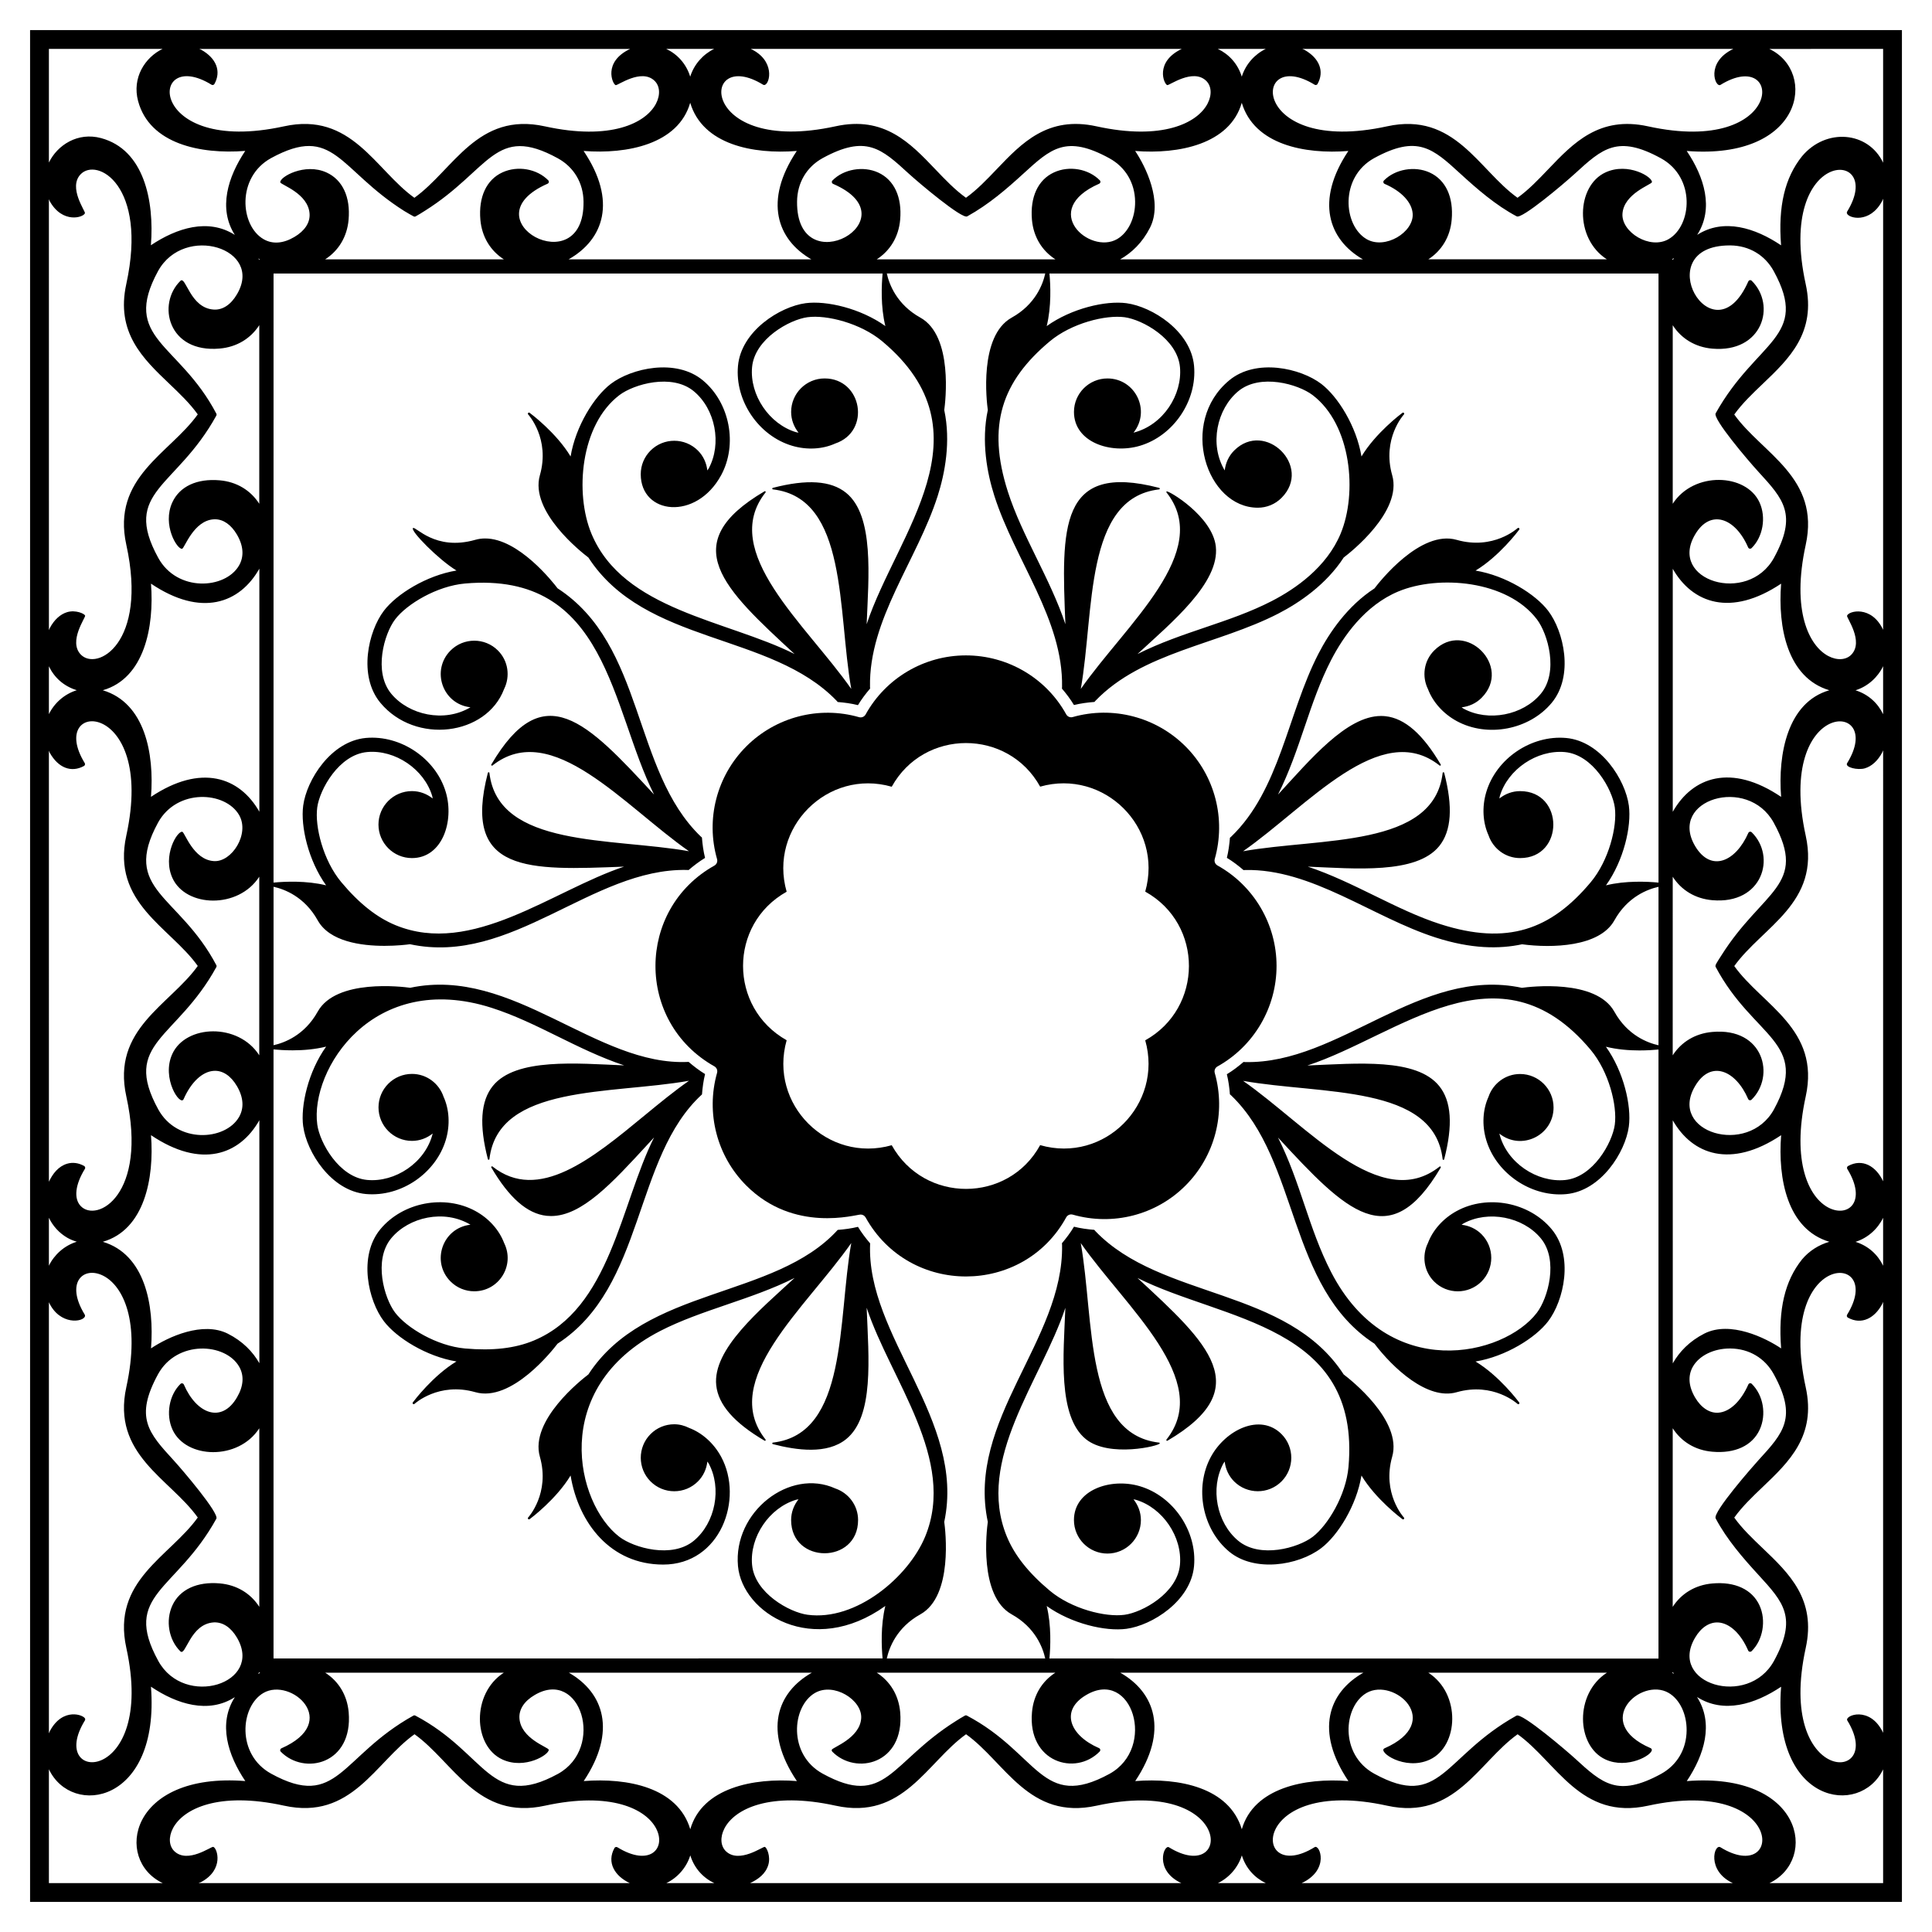 <?xml version="1.0" encoding="UTF-8"?>
<!-- Uploaded to: SVG Repo, www.svgrepo.com, Generator: SVG Repo Mixer Tools -->
<svg fill="#000000" width="800px" height="800px" version="1.1" viewBox="144 144 512 512" xmlns="http://www.w3.org/2000/svg">
 <g>
  <path d="m151.97 648.03h496.06v-496.06h-496.06zm155.64-14.484c-0.273-0.172-0.629-0.066-0.773 0.203-2.121 3.832 0.078 7.422 4.059 9.293l-114.3 0.004c0.223-0.105 0.461-0.152 0.68-0.27 6.199-3.309 4.309-9.047 3.231-9.34-0.551-0.137-6.734 4.477-10.254 1.199-1.484-1.383-1.645-3.785-0.418-6.125 2.703-5.152 12.031-9.82 29.438-5.992 17.902 3.938 24.184-11.496 34.578-18.93 10.355 7.406 16.672 22.871 34.578 18.934 17.406-3.801 26.734 0.867 29.438 6.016 2.75 5.234-1.586 10.332-10.25 5.008zm-115.83-51.941c1.457 1.469 2.566-7.285 8.895-7.656 2.34-0.102 4.512 1.301 6.129 4.051 7.121 12.16-13.918 18.785-20.855 6.164-9.715-17.719 4.731-18.379 15.387-37.691 0.793-1.438-8.953-12.898-11.309-15.465-6.707-7.324-10.402-11.355-4.129-22.855 5.008-9.07 17.82-8.312 21.477-1.988 1.371 2.375 1.176 5.191-0.57 8.148-4.062 6.984-10.715 4.406-14.078-3.383-0.16-0.359-0.617-0.449-0.895-0.18-3.027 2.949-3.934 8.164-2.109 12.133 3.566 7.758 17.441 8.23 22.992-0.375v47.316c-2.266-3.531-5.949-5.816-10.48-6.207-6.004-0.527-10.609 1.609-12.555 5.844-1.852 4.019-0.965 9.129 2.102 12.145zm-5.887-219.62c5.019-9.094 17.824-8.309 21.477-1.988 2.879 4.984-1.965 12.562-6.707 12.199-5.418-0.324-7.699-7.629-8.344-7.762-1.32-0.305-5.348 6.316-2.606 12.281 3.57 7.766 17.453 8.227 22.996-0.379v47.328c-5.551-8.668-19.465-8.145-23.039-0.367-2.988 6.484 2.133 14 2.996 11.973 1.984-4.508 4.977-7.305 8-7.484 2.344-0.148 4.512 1.301 6.129 4.047 1.746 2.981 1.93 5.82 0.543 8.207-3.641 6.258-16.371 7.102-21.398-2.043-9.73-17.742 4.824-18.457 15.387-37.695 0.09-0.164 0.094-0.359 0.008-0.523-9.906-18.781-25.273-19.762-15.441-37.793zm0-146.16c6.938-12.566 28.082-5.988 20.906 6.16-1.605 2.754-3.793 4.199-6.137 4.055-6.309-0.379-7.402-9.008-8.84-7.617-6.305 6.144-3.301 19.176 10.402 17.945 4.535-0.391 8.219-2.672 10.488-6.199v47.34c-2.266-3.539-5.949-5.828-10.488-6.219-6.043-0.527-10.609 1.613-12.555 5.844-2.746 5.973 1.316 12.566 2.598 12.293 0.637-0.121 3.019-7.488 8.398-7.805 0.102-0.004 0.203-0.008 0.309-0.008 2.219 0 4.273 1.434 5.82 4.059 1.746 2.981 1.93 5.82 0.543 8.207-3.648 6.273-16.383 7.086-21.398-2.043-9.723-17.727 4.785-18.422 15.387-37.691 0.09-0.164 0.094-0.359 0.008-0.527-9.91-18.871-25.281-19.758-15.441-37.793zm112.77-31.82c11.5 0.895 25.082-1.758 28.25-12.773 3.312 11.109 16.652 13.695 28.246 12.773-8.836 13.219-5.234 23.488 3.852 28.719h-64.316c9.285-5.242 12.887-15.477 3.969-28.719zm146.17 0.004c11.461 0.902 25.078-1.746 28.25-12.773 3.312 11.113 16.676 13.691 28.246 12.773-8.82 13.203-5.258 23.465 3.848 28.715h-64.316c3.074-1.734 5.898-4.43 7.91-8.398 3.457-6.867-1.168-16.199-3.938-20.316zm163.39 34.391c-0.133-0.125-0.32-0.188-0.496-0.148-0.18 0.035-0.328 0.156-0.402 0.32-9.434 21.406-26.875-9.535-4.906-9.535h0.176c4.938 0.059 9.117 2.539 11.461 6.805 9.656 17.609-4.535 18.262-15.387 37.691-0.797 1.445 8.414 12.309 11.309 15.469 6.711 7.32 10.402 11.355 4.133 22.852-6.938 12.555-28.086 5.988-20.91-6.16 4.008-6.883 10.66-4.539 14.082 3.387 0.074 0.168 0.227 0.289 0.402 0.324 0.172 0.031 0.359-0.016 0.496-0.145 3.027-2.949 3.93-8.164 2.106-12.133-3.547-7.723-17.426-8.258-22.992 0.375v-47.316c2.266 3.531 5.945 5.812 10.48 6.207 13.32 1.156 17.023-11.527 10.449-17.992zm-9.559 181.83c10.047 18.973 25.262 19.797 15.445 37.789-6.93 12.539-28.09 6.012-20.906-6.16 4.09-7.039 10.75-4.324 14.078 3.387 0.074 0.168 0.227 0.289 0.402 0.324 0.18 0.035 0.359-0.02 0.496-0.145 6.328-6.168 3.32-19.191-10.41-17.949-4.531 0.395-8.215 2.672-10.484 6.195l0.004-47.328c2.266 3.535 5.949 5.82 10.484 6.215 13.344 1.168 17.012-11.547 10.453-17.992-0.133-0.125-0.324-0.188-0.496-0.148-0.18 0.035-0.328 0.152-0.402 0.32-3.387 7.688-9.957 10.52-14.129 3.438-7.137-12.215 13.93-18.758 20.855-6.164 9.18 16.738-2.941 17.809-13.898 35.227-1.246 1.941-1.703 2.59-1.492 2.992zm0.004 146.16c2.981 5.629 7.297 10.555 11.316 14.941 6.707 7.32 10.402 11.355 4.129 22.852-6.934 12.547-28.09 6.004-20.906-6.16 1.605-2.754 3.82-4.172 6.137-4.055 3.039 0.184 6.008 2.961 7.941 7.438 0.074 0.168 0.227 0.289 0.402 0.324 0.176 0.031 0.359-0.02 0.496-0.145 3.027-2.953 3.93-8.168 2.106-12.137-1.945-4.234-6.516-6.363-12.512-5.812-4.535 0.395-8.219 2.672-10.492 6.199l0.004-47.336c2.266 3.539 5.949 5.828 10.488 6.219 6.035 0.531 10.613-1.613 12.559-5.848 1.852-4.023 0.965-9.129-2.106-12.145-0.133-0.125-0.324-0.188-0.496-0.148-0.18 0.031-0.328 0.152-0.402 0.32-1.984 4.508-4.977 7.305-8 7.484-2.254 0.141-4.512-1.297-6.129-4.051-1.742-2.981-1.93-5.82-0.539-8.207 1.691-2.902 5.508-4.762 9.762-4.762h0.176c4.938 0.059 9.117 2.539 11.461 6.805 6.301 11.492 2.617 15.516-4.07 22.82-1.238 1.359-12.176 13.773-11.324 15.402zm-97.324 69.613c-11.469-0.906-25.074 1.746-28.25 12.77-3.344-11.117-16.66-13.676-28.246-12.77 8.895-13.312 5.219-23.504-3.957-28.719h64.418c-9.301 5.254-12.863 15.496-3.965 28.719zm-146.16-0.004c-11.48-0.902-25.094 1.773-28.25 12.773-3.32-11.121-16.672-13.672-28.242-12.773 8.836-13.23 5.285-23.457-3.934-28.715h64.387c-9.301 5.262-12.863 15.492-3.961 28.715zm-130.82-173.49c0.91 6.785 7.352 17.074 16.613 17.918 9.496 0.836 18.602-5.668 21.176-14.355 1.176-3.961 0.91-8.09-0.605-11.434-1.188-3.5-4.469-6.043-8.367-6.043-4.894 0-8.871 3.981-8.871 8.875s3.981 8.875 8.871 8.875c2.082 0 3.977-0.75 5.492-1.957-1.945 7.824-10.043 12.992-17.352 12.309-7.488-0.684-12.602-9.922-13.238-14.684-1.957-14.484 14.699-41.023 46.234-30.922 12.047 3.859 22.562 11.074 35.098 15.246-12.371-0.508-28.734-2.066-34.797 5.441-3.242 4.012-3.672 10.363-1.316 19.426 0.023 0.09 0.105 0.152 0.199 0.152h0.016c0.098-0.008 0.18-0.082 0.191-0.184 2.281-19.887 32.223-17.086 52.883-20.758-3.805 2.656-7.731 5.863-11.766 9.188-13.836 11.398-28.125 23.191-40.309 13.527-0.078-0.062-0.191-0.059-0.262 0.004-0.074 0.062-0.094 0.176-0.043 0.262 4.738 8.07 9.535 12.262 14.66 12.805 0.395 0.039 0.785 0.059 1.18 0.059 8.137 0 16.215-8.789 25.5-18.891 0.586-0.641 1.191-1.293 1.789-1.941-8.938 17.832-11.555 45.375-31.91 53.844-4.941 2.051-10.879 2.738-18.18 2.09-7.473-0.664-15.438-5.445-18.527-9.492-2.91-3.82-5.828-13.969-1.02-19.742 4.66-5.594 14.008-7.742 20.977-3.566-7.43 0.84-10.496 9.82-5.269 15.047 1.73 1.73 4.004 2.594 6.277 2.594 6.555 0 10.852-6.848 7.914-12.793-1.293-3.434-4.023-6.535-7.652-8.5-8.152-4.422-19.191-2.309-25.129 4.824-5.945 7.144-3.231 18.969 0.922 24.414 3.379 4.422 11.258 9.328 19.227 10.652-6.231 3.762-11.246 10.43-11.562 10.855-0.09 0.121-0.07 0.293 0.043 0.395 0.055 0.051 0.125 0.074 0.195 0.074 0.07 0 0.141-0.027 0.199-0.078 0.062-0.059 6.41-5.875 16.121-3.106 9.602 2.762 20.512-11.156 21.797-12.852 23.258-15.098 20.004-49.324 38.277-66.059 0.141-1.805 0.375-3.606 0.816-5.394-1.562-0.949-2.992-2.051-4.356-3.223-24.512 1.273-46.559-25.422-73.789-19.641-2.059-0.285-19.637-2.449-24.512 6.324-3.504 6.301-8.879 8.27-11.699 8.895v-41.988c2.82 0.621 8.191 2.59 11.699 8.895 3.137 5.652 11.559 6.762 17.711 6.762 3.266 0 5.883-0.312 6.738-0.43 26.977 5.781 48.223-20.195 73.418-19.684 0.141 0.004 0.277 0.027 0.418 0.031 1.367-1.168 2.801-2.269 4.367-3.219-0.445-1.793-0.684-3.602-0.828-5.41-0.094-0.086-0.195-0.16-0.289-0.246-18.25-17.555-14.758-50.719-37.965-65.789-1.18-1.559-10.301-13.215-19.199-13.215-0.875 0-1.746 0.113-2.606 0.359-10.688 3.051-15.828-3.711-16.516-3.109-0.766 0.684 6.789 8.383 11.531 11.246-7.977 1.324-15.859 6.231-19.234 10.656-4.152 5.445-6.867 17.27-0.922 24.414 9.262 11.117 28.109 8.707 32.777-3.676 1.641-3.316 1.121-7.441-1.637-10.199-3.465-3.469-9.098-3.461-12.555 0-5.203 5.203-2.188 14.199 5.273 15.047-6.984 4.172-16.32 2.023-20.973-3.566-4.812-5.777-1.895-15.926 1.02-19.742 3.086-4.051 11.051-8.832 18.523-9.492 37.723-3.328 38.637 33.094 50.086 55.926-17.766-19.25-29.344-31.426-43.125-7.965-0.051 0.086-0.035 0.195 0.043 0.262 0.07 0.066 0.184 0.07 0.262 0.004 15.688-12.445 34.879 10.711 52.07 22.719-20.465-3.637-50.598-0.859-52.883-20.758-0.023-0.219-0.34-0.25-0.406-0.027-6.945 26.703 10.785 25.859 36.09 24.867-18.98 6.324-40.277 23.898-60.598 15.504-4.945-2.039-9.633-5.762-14.328-11.375-4.82-5.754-7.07-14.766-6.387-19.812 0.637-4.762 5.746-14 13.238-14.684 7.418-0.68 15.129 4.57 17.238 11.688 0.062 0.207 0.062 0.414 0.113 0.621-1.516-1.207-3.406-1.957-5.492-1.957-4.894 0-8.871 3.981-8.871 8.875s3.981 8.875 8.871 8.875c8.043 0 11.258-9.773 8.973-17.477-2.633-8.895-11.941-15.191-21.176-14.359-9.262 0.848-15.703 11.133-16.613 17.918-0.742 5.519 1.363 14.566 6.066 21.141-5.184-1.285-10.98-1.012-13.93-0.73l0.004-161.41h161.41c-0.281 2.945-0.559 8.746 0.727 13.926-6.578-4.703-15.637-6.797-21.137-6.062-6.785 0.914-17.07 7.356-17.918 16.613-0.844 9.238 5.461 18.539 14.355 21.176 3.945 1.168 8.07 0.914 11.41-0.598 9.551-3.219 7.148-17.25-2.809-17.25-4.894 0-8.871 3.981-8.871 8.875 0 2.086 0.754 3.981 1.961 5.496-0.211-0.051-0.418-0.055-0.625-0.117-7.117-2.113-12.363-9.848-11.688-17.242 0.688-7.488 9.926-12.598 14.688-13.238 5.047-0.684 14.051 1.57 19.812 6.387 29.027 24.312 3.894 50.789-4.137 74.977 0.504-12.426 2.066-28.758-5.445-34.824-4-3.238-10.348-3.672-19.422-1.312-0.094 0.023-0.16 0.113-0.152 0.215 0.008 0.098 0.082 0.18 0.184 0.188 19.891 2.285 17.094 32.262 20.758 52.879-11.898-17.035-35.168-36.379-22.715-52.07 0.059-0.074 0.059-0.188-0.008-0.262-0.062-0.078-0.18-0.09-0.258-0.043-23.699 13.926-10.801 25.816 7.965 43.129-18.012-9.027-45.387-11.57-53.844-31.906-4.426-10.641-2.977-28.789 7.402-36.703 3.824-2.914 13.965-5.836 19.746-1.023 5.707 4.75 7.469 13.926 3.926 20.457-0.102 0.188-0.246 0.336-0.355 0.52-0.219-1.926-1.023-3.793-2.496-5.269-3.461-3.461-9.09-3.457-12.551 0-1.676 1.676-2.602 3.906-2.602 6.273 0 10.723 14.695 12.418 21.305 0.262 4.422-8.156 2.301-19.191-4.824-25.125-7.141-5.949-18.965-3.231-24.414 0.918-4.426 3.371-9.332 11.254-10.656 19.234-3.758-6.238-10.43-11.254-10.855-11.566-0.27-0.219-0.637 0.176-0.387 0.434 0.059 0.062 5.871 6.434 3.102 16.117-2.746 9.621 11.109 20.48 12.848 21.793 15.039 23.184 48.273 19.762 65.797 37.973 0.102 0.105 0.184 0.219 0.277 0.324 1.797 0.145 3.594 0.383 5.375 0.828 0.945-1.578 2.051-3.023 3.223-4.398-0.008-0.141-0.027-0.277-0.031-0.418-0.344-17.918 12.449-33.504 17.93-50.613 1.93-6.023 3.519-14.418 1.746-22.762 0.293-2.121 2.426-19.633-6.328-24.5-6.301-3.504-8.27-8.875-8.895-11.699h41.988c-0.621 2.82-2.586 8.191-8.895 11.699-8.746 4.859-6.625 22.332-6.328 24.492-1.777 8.344-0.184 16.746 1.746 22.77 5.465 17.051 18.273 32.789 17.93 50.613-0.004 0.145-0.027 0.285-0.031 0.43 1.16 1.363 2.25 2.797 3.188 4.356 1.797-0.441 3.613-0.676 5.43-0.816 0.09-0.102 0.168-0.207 0.262-0.305 12.406-12.902 32.449-14.867 48.461-23.109 5.625-2.894 12.691-7.707 17.336-14.863 1.738-1.316 15.594-12.176 12.848-21.793-2.766-9.672 3.043-16.055 3.102-16.117 0.105-0.109 0.105-0.281 0.004-0.395-0.098-0.113-0.27-0.129-0.395-0.039-0.426 0.312-7.094 5.332-10.855 11.57-1.32-7.977-6.231-15.863-10.656-19.238-5.445-4.152-17.273-6.871-24.414-0.918-13.414 11.164-6.023 33.734 7.602 33.734 2.371 0 4.598-0.922 6.277-2.602 8.309-8.316-4.348-20.742-12.551-12.547-1.473 1.473-2.277 3.344-2.496 5.269-4.156-6.938-2.051-16.297 3.57-20.977 5.781-4.816 15.922-1.891 19.742 1.023 10.309 7.859 11.863 25.984 7.406 36.703-3.707 8.914-11.965 14.629-18.234 17.859-11.289 5.812-23.621 8.047-35.609 14.051 9.164-8.453 21.793-18.867 20.77-28.465-0.855-8.055-12.723-15.047-13.066-14.621-0.066 0.074-0.066 0.188-0.008 0.262 12.453 15.688-10.734 34.918-22.715 52.07 3.637-20.457 0.855-50.594 20.754-52.879 0.227-0.027 0.25-0.344 0.031-0.402-26.641-6.934-25.895 10.672-24.867 36.121-4.023-12.109-11.484-23.375-15.242-35.109-5.652-17.656-1.551-29.254 11.113-39.852 5.754-4.816 14.762-7.055 19.812-6.387 4.762 0.641 14 5.75 14.684 13.238 0.656 7.199-4.359 15.328-12.312 17.355 4.664-5.863 0.457-14.367-6.91-14.367-4.894 0-8.871 3.981-8.871 8.875 0 8.047 9.773 11.254 17.469 8.973 8.895-2.637 15.199-11.938 14.355-21.176-0.844-9.258-11.129-15.699-17.914-16.613-5.504-0.734-14.562 1.363-21.137 6.066 1.285-5.188 1.008-10.984 0.727-13.93h161.41v161.41c-2.949-0.281-8.742-0.559-13.922 0.727 4.699-6.57 6.801-15.617 6.062-21.133-0.914-6.789-7.359-17.07-16.613-17.918-9.273-0.836-18.543 5.465-21.18 14.355-1.176 3.961-0.91 8.09 0.605 11.434 1.188 3.5 4.469 6.039 8.367 6.039 11.742 0 11.73-17.746 0-17.746-2.082 0-3.977 0.75-5.492 1.957 0.051-0.207 0.055-0.414 0.113-0.617 2.113-7.121 9.836-12.34 17.242-11.688 7.481 0.684 12.598 9.922 13.238 14.68 0.68 5.047-1.574 14.059-6.387 19.812-10.531 12.586-22.098 16.801-39.848 11.109-11.641-3.727-22.91-11.188-35.133-15.242 12.418 0.504 28.766 2.066 34.832-5.441 3.242-4.012 3.672-10.363 1.316-19.426-0.023-0.09-0.105-0.152-0.199-0.152h-0.016c-0.098 0.008-0.18 0.082-0.191 0.184-2.285 19.895-32.289 17.102-52.883 20.754 17.145-11.969 36.398-35.16 52.07-22.715 0.078 0.062 0.191 0.059 0.262-0.004 0.074-0.066 0.094-0.176 0.043-0.258-4.738-8.07-9.535-12.262-14.66-12.809-0.398-0.043-0.785-0.059-1.18-0.059-9.117 0-18.762 11.574-27.289 20.836 5.996-11.953 8.223-24.285 14.055-35.613 3.231-6.269 8.949-14.527 17.859-18.23 10.633-4.422 28.785-2.977 36.703 7.402 2.91 3.82 5.828 13.965 1.02 19.742-4.746 5.703-13.922 7.469-20.453 3.926-0.188-0.102-0.336-0.246-0.52-0.359 1.926-0.219 3.797-1.023 5.269-2.496 8.309-8.312-4.273-20.848-12.555-12.547-2.758 2.758-3.277 6.883-1.637 10.203 1.293 3.43 4.023 6.531 7.648 8.5 8.152 4.418 19.191 2.305 25.129-4.824 5.945-7.141 3.231-18.969-0.922-24.414-3.375-4.426-11.262-9.336-19.238-10.656 6.231-3.762 11.258-10.426 11.574-10.852 0.09-0.121 0.07-0.293-0.043-0.395-0.113-0.098-0.281-0.102-0.395 0.004-0.062 0.055-6.41 5.871-16.121 3.106-9.617-2.773-20.543 11.191-21.801 12.855-7.148 4.644-11.957 11.703-14.855 17.32-8.215 15.965-10.203 36.047-23.109 48.465-0.109 0.105-0.234 0.195-0.344 0.297-0.145 1.781-0.379 3.559-0.812 5.324 1.586 0.957 3.039 2.074 4.422 3.258 0.133-0.008 0.266-0.027 0.398-0.031 17.688-0.387 33.676 12.5 50.609 17.926 9.316 2.981 16.73 3.055 22.801 1.758 7.91 1.059 20.547 0.711 24.461-6.332 3.5-6.301 8.875-8.27 11.695-8.895v41.988c-2.82-0.621-8.191-2.59-11.695-8.895-4.871-8.758-22.395-6.617-24.504-6.328-27-5.738-48.293 20.246-73.363 19.676-0.137 0-0.27-0.023-0.406-0.031-1.383 1.184-2.836 2.301-4.422 3.258 0.434 1.766 0.672 3.543 0.812 5.324 0.113 0.105 0.234 0.191 0.344 0.297 18.164 17.477 14.848 50.785 37.965 65.793 4.836 6.375 14.066 15.086 21.797 12.852 9.688-2.758 16.059 3.047 16.121 3.106 0.055 0.055 0.129 0.078 0.199 0.078s0.141-0.023 0.195-0.074c0.113-0.102 0.133-0.27 0.043-0.395-0.316-0.426-5.34-7.094-11.57-10.852 7.977-1.324 15.863-6.234 19.238-10.656 4.152-5.445 6.867-17.273 0.922-24.418-5.938-7.133-16.973-9.246-25.129-4.82-3.633 1.969-6.363 5.074-7.652 8.504-1.637 3.316-1.113 7.438 1.641 10.195 1.73 1.73 4.004 2.594 6.277 2.594 2.269 0 4.543-0.863 6.277-2.594 3.457-3.461 3.457-9.09 0-12.547-1.477-1.473-3.348-2.281-5.273-2.496 0.184-0.113 0.332-0.258 0.523-0.359 6.527-3.547 15.711-1.777 20.453 3.926 4.812 5.777 1.895 15.926-1.02 19.746-8.789 11.523-39.359 18.715-54.559-10.828-5.965-11.582-7.988-23.512-14.047-35.602 18 19.535 29.48 31.195 43.125 7.957 0.051-0.086 0.035-0.191-0.043-0.258-0.07-0.062-0.18-0.066-0.262-0.004-15.676 12.438-34.859-10.699-52.07-22.715 20.898 3.707 50.602 0.91 52.879 20.758 0.012 0.098 0.094 0.176 0.191 0.184h0.016c0.094 0 0.176-0.062 0.199-0.152 2.356-9.059 1.926-15.414-1.316-19.422-6.031-7.477-21.68-5.984-34.934-5.438 24.195-7.906 50.723-33.234 75.082-4.137 4.816 5.754 7.066 14.766 6.387 19.809-0.641 4.762-5.754 14-13.238 14.684-7.301 0.68-15.41-4.488-17.355-12.309 5.859 4.66 14.363 0.453 14.363-6.918 0-4.894-3.981-8.875-8.871-8.875-3.902 0-7.184 2.547-8.371 6.055-1.516 3.34-1.777 7.465-0.602 11.422 2.481 8.359 10.848 14.43 19.516 14.43 0.551 0 1.109-0.023 1.664-0.074 9.254-0.848 15.699-11.133 16.613-17.918 0.738-5.519-1.371-14.574-6.074-21.145 2.961 0.734 6.125 0.984 8.852 0.984 2.043 0 3.82-0.121 5.082-0.242v161.41l-161.41-0.027c0.281-2.941 0.559-8.73-0.723-13.91 6.535 4.672 15.562 6.793 21.133 6.043 6.785-0.914 17.07-7.356 17.914-16.613 0.844-9.238-5.461-18.539-14.355-21.176-7.703-2.289-17.469 0.934-17.469 8.973 0 4.894 3.981 8.875 8.871 8.875 4.894 0 8.871-3.981 8.871-8.875 0-2.082-0.75-3.977-1.961-5.496 0.207 0.055 0.414 0.055 0.621 0.117 7.117 2.113 12.363 9.848 11.691 17.242-0.684 7.484-9.922 12.598-14.684 13.238-5.047 0.699-14.059-1.57-19.812-6.387-5.613-4.699-9.336-9.387-11.375-14.332-8.406-20.355 9.105-41.379 15.504-60.629-0.5 12.422-2.066 28.742 5.441 34.809 6.168 4.984 19.629 1.766 19.578 1.098-0.008-0.098-0.082-0.18-0.184-0.188-19.895-2.285-17.098-32.289-20.754-52.879 11.898 17.039 35.164 36.379 22.715 52.066-0.109 0.141-0.004 0.336 0.16 0.336 0.039 0 0.07-0.008 0.105-0.027 23.691-13.922 10.82-25.824-7.957-43.125 22.746 11.406 59.258 12.363 55.926 50.082-0.664 7.473-5.449 15.438-9.492 18.523-3.82 2.914-13.965 5.832-19.746 1.023-5.707-4.754-7.469-13.93-3.922-20.457 0.102-0.188 0.246-0.332 0.355-0.516 0.219 1.926 1.027 3.793 2.496 5.266 3.469 3.457 9.094 3.461 12.555 0 3.457-3.461 3.457-9.09 0-12.551-5.68-5.672-14.863-1.066-18.703 6.012-4.426 8.148-2.309 19.188 4.82 25.125 6.617 5.519 18.254 3.781 24.414-0.918 4.43-3.375 9.34-11.258 10.66-19.234 3.758 6.238 10.43 11.254 10.859 11.57 0.051 0.039 0.113 0.055 0.172 0.055 0.082 0 0.16-0.031 0.219-0.098 0.102-0.113 0.102-0.285-0.004-0.395-0.059-0.062-5.867-6.445-3.106-16.117 2.75-9.637-11.156-20.52-12.852-21.801-15.012-23.129-48.312-19.793-65.789-37.969-0.109-0.113-0.199-0.242-0.305-0.355-1.801-0.145-3.598-0.387-5.383-0.832-0.938 1.574-2.031 3.016-3.191 4.391 0.008 0.156 0.031 0.305 0.035 0.461 0.484 25.25-25.418 46.379-19.68 73.367-0.289 2.078-2.441 19.633 6.324 24.508 6.305 3.504 8.27 8.875 8.895 11.699h-41.988c0.621-2.82 2.586-8.191 8.898-11.699 8.754-4.867 6.621-22.375 6.328-24.5 5.758-27.059-20.762-49.184-19.641-73.809-1.172-1.375-2.273-2.812-3.223-4.383-1.777 0.438-3.574 0.672-5.367 0.812-16.734 18.367-50.949 14.996-66.082 38.309-1.695 1.281-15.602 12.16-12.852 21.797 2.762 9.672-3.047 16.055-3.106 16.117-0.105 0.109-0.105 0.281-0.004 0.395 0.055 0.066 0.137 0.098 0.219 0.098 0.059 0 0.125-0.02 0.176-0.055 0.426-0.312 7.094-5.332 10.855-11.57 2.098 12.68 10.629 23.602 24.543 23.602 15.195 0 21.406-17.41 15.352-28.57-1.961-3.617-5.051-6.348-8.473-7.641-1.219-0.609-2.551-0.973-3.953-0.973-2.371 0-4.598 0.922-6.277 2.602-3.457 3.461-3.457 9.09 0 12.547 1.68 1.676 3.902 2.602 6.277 2.602 2.371 0 4.598-0.922 6.277-2.602 1.434-1.434 2.273-3.281 2.5-5.266 0.109 0.184 0.25 0.328 0.352 0.516 3.543 6.527 1.781 15.703-3.922 20.457-5.781 4.805-15.922 1.895-19.746-1.023-11.48-8.758-18.727-39.348 10.828-54.559 10.863-5.59 24.105-8.281 35.613-14.055-9.137 8.434-21.793 18.871-20.773 28.469 0.547 5.125 4.734 9.922 12.805 14.664 0.035 0.02 0.066 0.027 0.105 0.027 0.055 0 0.117-0.023 0.152-0.07 0.066-0.074 0.066-0.188 0.008-0.262-12.449-15.684 10.73-34.902 22.715-52.074-3.637 20.461-0.859 50.598-20.758 52.883-0.102 0.012-0.176 0.094-0.184 0.188-0.008 0.102 0.059 0.188 0.152 0.215 6.324 1.645 14.363 2.773 19.426-1.312 7.43-6 5.984-21.422 5.441-34.824 6.379 19.215 23.926 40.238 15.508 60.645-4.422 10.715-18.316 22.461-31.184 20.715-4.762-0.641-14.004-5.75-14.688-13.238-0.676-7.394 4.57-15.129 11.688-17.242 0.207-0.059 0.414-0.062 0.621-0.117-1.207 1.516-1.961 3.41-1.961 5.496 0 11.742 17.746 11.734 17.746 0 0-3.894-2.539-7.176-6.035-8.367-12.09-5.496-27.105 6.215-25.793 20.57 1.133 12.426 19.789 24.328 39.047 10.57-1.277 5.18-1 10.965-0.723 13.906l-161.41 0.012v-161.41c1.266 0.121 3.043 0.242 5.09 0.242 2.727 0 5.891-0.25 8.852-0.984-4.715 6.574-6.82 15.629-6.078 21.148zm135.61 150.14c4.992-2.891 12.543 1.844 12.254 6.672-0.312 5.371-7.68 7.762-7.801 8.398-0.035 0.18 0.023 0.363 0.148 0.492 6.227 6.344 19.16 3.254 17.988-10.449-0.395-4.535-2.68-8.219-6.215-10.484h47.336c-3.527 2.269-5.805 5.949-6.195 10.484-1.188 13.227 11.504 17.02 17.945 10.402 0.262-0.266 0.188-0.738-0.176-0.895-7.875-3.406-10.344-10.031-3.387-14.086 12.152-7.164 18.715 13.977 6.16 20.906-18.016 9.836-18.723-5.367-37.793-15.441-0.168-0.09-0.367-0.086-0.527 0.004-0.773 0.43-1.602 0.93-2.461 1.484-17.414 10.965-18.5 23.066-35.23 13.902-9.27-5.094-8.176-17.816-2.047-21.391zm146.17 0.004c7.305-4.238 20.734 7.652 4.773 14.668-1.945 0.871 5.348 6.047 11.973 3 7.695-3.535 8.355-17.457-0.375-23.043h47.344c-8.656 5.566-8.129 19.449-0.387 23 5.805 2.672 12.539-1.223 12.277-2.602-0.035-0.184-0.156-0.332-0.32-0.402-15.691-6.785-2.633-18.91 4.758-14.652 2.953 1.703 4.832 5.617 4.789 9.973-0.047 4.961-2.516 9.156-6.769 11.504-11.496 6.266-15.535 2.582-22.859-4.129-1.812-1.664-14.004-12.148-15.465-11.309-19.504 10.867-20.02 25.074-37.691 15.387-9.273-5.098-8.18-17.82-2.047-21.395zm80.91-379.94c0.191-0.109 0.383-0.211 0.574-0.324-0.117 0.188-0.219 0.379-0.324 0.57v-0.246zm0.246 374.34c0.102 0.18 0.199 0.359 0.309 0.535-0.176-0.109-0.355-0.207-0.535-0.305h0.227zm28.719-85.715c-4.121-2.777-13.465-7.391-20.316-3.945-3.969 2.016-6.664 4.84-8.398 7.91l-0.004-64.41c5.191 9.113 15.367 12.875 28.719 3.945-0.902 11.543 1.637 24.926 12.777 28.246-2.805 0.805-5.363 2.43-7.227 4.656-4.578 5.727-6.352 13.25-5.551 23.598zm-0.004-146.16c-13.238-8.934-23.469-5.312-28.715 3.961v-64.402c5.211 9.145 15.387 12.832 28.715 3.941-0.902 11.555 1.641 24.918 12.777 28.246-11.035 3.176-13.664 16.805-12.777 28.254zm-29.793-147.82c-4.992 2.902-12.539-1.855-12.254-6.672 0.312-5.371 7.684-7.762 7.805-8.398 0.25-1.332-6.254-5.375-12.293-2.602-7.719 3.547-8.336 17.461 0.359 23.035h-47.32c3.523-2.269 5.801-5.949 6.191-10.48 0.539-6.008-1.582-10.57-5.816-12.516-3.965-1.824-9.18-0.914-12.133 2.109-0.129 0.129-0.18 0.312-0.145 0.492 0.035 0.18 0.156 0.332 0.324 0.402 4.477 1.938 7.258 4.906 7.438 7.945 0.293 4.859-7.285 9.543-12.199 6.707-6.215-3.594-7.211-16.402 1.984-21.477 11.492-6.273 15.527-2.586 22.852 4.129 4.281 3.922 9.352 8.367 14.941 11.312 1.387 0.715 12.293-8.48 15.402-11.324 7.309-6.688 11.344-10.359 22.816-4.07 9.266 5.106 8.188 17.832 2.047 21.406zm-146.16-0.004c-7.297 4.242-20.73-7.652-4.769-14.668 0.164-0.074 0.285-0.223 0.32-0.402 0.035-0.18-0.023-0.363-0.148-0.492-3.016-3.07-8.125-3.961-12.145-2.106-4.234 1.945-6.363 6.523-5.844 12.555 0.395 4.535 2.68 8.219 6.215 10.484h-47.34c3.523-2.269 5.805-5.953 6.199-10.484 0.539-6.008-1.582-10.57-5.816-12.516-3.969-1.82-9.188-0.914-12.133 2.113-0.129 0.129-0.18 0.312-0.145 0.492 0.035 0.18 0.156 0.328 0.324 0.398 21.465 9.281-9.758 26.816-9.551 4.684 0.051-4.965 2.519-9.16 6.773-11.508 11.492-6.273 15.527-2.586 22.852 4.129 2.551 2.34 14.098 12.098 15.469 11.309 5.801-3.219 10.543-7.359 14.875-11.32 7.309-6.684 11.34-10.363 22.816-4.07 4.262 2.348 6.742 6.527 6.805 11.465 0.051 4.324-1.816 8.227-4.758 9.938zm-150.94-14.672c0.164-0.074 0.285-0.223 0.32-0.402 0.035-0.18-0.023-0.363-0.148-0.492-3.016-3.07-8.125-3.957-12.145-2.106-4.234 1.945-6.363 6.523-5.844 12.555 0.395 4.535 2.68 8.223 6.219 10.488h-47.348c3.527-2.269 5.809-5.953 6.203-10.488 0.535-6.008-1.582-10.57-5.816-12.516-5.797-2.668-12.539 1.219-12.281 2.606 0.121 0.645 7.434 2.91 7.762 8.344 0.141 2.356-1.297 4.531-4.055 6.141-2.953 1.742-5.766 1.941-8.145 0.57-6.215-3.59-7.211-16.402 1.984-21.477 16.742-9.121 17.809 2.945 35.289 14.004l0.398 0.234c0.668 0.398 1.371 0.816 2.106 1.203 0.168 0.09 0.367 0.086 0.527-0.004 0.789-0.441 1.621-0.941 2.461-1.484 17.363-10.93 18.508-23.078 35.23-13.906 4.266 2.348 6.742 6.527 6.805 11.465 0.273 21.965-31.09 4.746-9.523-4.734zm-76.133 394.61c-0.195 0.109-0.391 0.215-0.586 0.332 0.117-0.191 0.219-0.383 0.328-0.578v0.246zm-0.254-374.34c-0.086-0.156-0.172-0.309-0.266-0.461 0.133 0.082 0.266 0.156 0.398 0.234h-0.133zm-28.719 85.719c13.316 8.973 23.512 5.25 28.719-3.969v64.41c-5.258-9.23-15.484-12.781-28.719-3.941 0.902-11.551-1.641-24.918-12.777-28.246 11.027-3.164 13.664-16.809 12.777-28.254zm0.004 146.16c13.312 8.969 23.504 5.254 28.715-3.961v64.395c-1.738-3.051-4.434-5.852-8.395-7.844-6.602-3.297-15.652 0.793-20.316 3.91 0.902-11.555-1.641-24.918-12.777-28.246 11.035-3.168 13.66-16.809 12.773-28.254zm29.793 147.82c7.305-4.246 20.719 7.652 4.769 14.672-0.355 0.16-0.438 0.621-0.168 0.895 6.262 6.367 19.168 3.266 17.992-10.453-0.395-4.535-2.676-8.215-6.211-10.48h47.32c-8.617 5.551-8.141 19.43-0.379 22.992 6.004 2.769 12.516-1.359 12.281-2.602-0.121-0.645-7.434-2.922-7.762-8.348-0.141-2.356 1.297-4.531 4.055-6.141 12.156-7.168 18.715 13.98 6.16 20.906-18.02 9.824-18.727-5.367-37.793-15.441-0.168-0.09-0.367-0.086-0.527 0.004-19.398 10.805-20.023 25.078-37.691 15.387-9.266-5.09-8.188-17.816-2.047-21.391zm106.77 50.395c2.91-1.398 5.328-4.055 6.356-7.359 1.055 3.43 3.402 5.957 6.359 7.359zm133.21-9.496c-1.32-0.844-4.023 6.082 3.273 9.492l-114.29 0.004c2.223-1.047 4.141-2.481 4.84-4.848 0.66-2.231-0.402-4.613-0.941-4.758-0.547-0.121-6.742 4.469-10.254 1.199-1.48-1.383-1.645-3.785-0.414-6.125 2.699-5.152 12.023-9.816 29.434-5.992 17.902 3.934 24.191-11.5 34.578-18.93 10.391 7.43 16.66 22.863 34.578 18.934 36.535-7.969 36.105 21.41 19.191 11.023zm12.961 9.496c2.906-1.402 5.32-4.055 6.348-7.352 1.055 3.422 3.41 5.953 6.352 7.352zm133.2-9.492c-1.684-1.066-3.773 6.211 3.266 9.488l-114.27 0.004c7.547-3.547 4.781-10.359 3.461-9.539-16.922 10.449-17.383-19.023 19.195-10.98 17.914 3.93 24.191-11.496 34.582-18.934 10.344 7.394 16.68 22.875 34.574 18.934 36.527-7.973 36.105 21.414 19.188 11.027zm43.094 9.492h-30.121c13.043-6.305 8.797-29.449-21.91-27.039 4.629-6.934 7.223-15.242 2.707-22.293 7.035 4.5 15.316 1.949 22.289-2.707-2.426 31.043 20.91 34.629 27.035 21.891zm0-39.836c-3.438-7.309-10.301-4.59-9.488-3.262 10.383 16.895-18.996 17.355-11.027-19.191 2.836-12.887-4.402-19.793-11.406-26.473-2.68-2.555-5.449-5.191-7.527-8.105 2.094-2.922 4.863-5.566 7.547-8.125 6.992-6.668 14.223-13.562 11.383-26.449-8.008-36.539 21.398-36.098 10.98-19.195-0.16 0.266-0.082 0.613 0.203 0.777 3.66 2.019 7.117 0.09 9.074-3.574 0.105-0.195 0.164-0.402 0.258-0.598zm0-123.78c-1.395-2.922-3.91-5.269-7.316-6.328 3.293-1.035 5.922-3.469 7.316-6.379zm0-22.375c-1.855-3.977-5.465-6.152-9.289-4.047-0.285 0.16-0.359 0.516-0.203 0.773 5.316 8.652 0.246 13-5.008 10.246-5.148-2.699-9.812-12.031-6.016-29.434 3.938-17.906-11.547-24.238-18.93-34.578 7.469-10.426 22.871-16.684 18.93-34.578-8.008-36.539 21.402-36.098 10.98-19.191-0.68 1.113 2.824 1.922 4.699 1.367 1.801-0.531 3.43-2.012 4.578-4.168 0.105-0.195 0.168-0.406 0.262-0.605zm0-123.78c-1.391-2.922-3.902-5.273-7.316-6.34 3.297-1.035 5.922-3.473 7.316-6.387zm0-22.375c-3.09-6.594-9.23-4.992-9.559-3.711-0.141 0.543 4.465 6.742 1.18 10.258-1.391 1.48-3.789 1.641-6.125 0.422-5.148-2.703-9.812-12.035-6.016-29.438 3.941-17.918-11.555-24.246-18.93-34.578 2.094-2.926 4.863-5.57 7.551-8.129 6.992-6.668 14.219-13.562 11.379-26.449-8.008-36.535 21.402-36.098 10.98-19.195-0.078 0.129-0.102 0.285-0.062 0.43 0.344 1.328 6.086 2.863 9.34-3.231 0.109-0.199 0.168-0.414 0.266-0.617zm0-153.94v30.156c-3.965-8.352-15.172-9.266-21.492-1.703-4.578 5.723-6.356 13.246-5.551 23.598-6.832-4.606-15.219-7.285-22.23-2.769 4.496-7.016 1.863-15.359-2.769-22.234 30.992 2.426 34.66-20.996 21.883-27.043zm-150.65 9.492c0.129 0.078 0.277 0.098 0.43 0.062 0.145-0.039 0.27-0.133 0.34-0.27 1.859-3.356 0.508-6.828-3.531-9.074-0.168-0.09-0.348-0.137-0.52-0.215h114.24c-7.477 3.586-4.785 10.367-3.418 9.543 16.898-10.426 17.34 18.992-19.199 10.98-12.879-2.828-19.773 4.391-26.449 11.383-2.559 2.684-5.203 5.457-8.129 7.551-10.359-7.414-16.656-22.859-34.574-18.934-36.539 7.973-36.102-21.422-19.191-11.027zm-12.961-9.492c-2.91 1.402-5.324 4.055-6.352 7.356-1.055-3.426-3.402-5.953-6.356-7.356zm-133.21 9.488c0.129 0.082 0.277 0.098 0.43 0.062 1.414-0.383 2.801-6.484-3.703-9.555h114.23c-7.238 3.461-4.731 9.363-3.848 9.602 0.543 0.125 6.746-4.473 10.254-1.199 1.484 1.383 1.645 3.785 0.418 6.125-2.703 5.148-12.039 9.809-29.438 5.992-12.879-2.824-19.777 4.391-26.449 11.383-2.559 2.684-5.203 5.457-8.129 7.551-2.91-2.082-5.551-4.852-8.109-7.531-6.672-7-13.578-14.238-26.465-11.406-36.551 7.957-36.082-21.398-19.188-11.023zm-12.969-9.488c-2.906 1.402-5.316 4.059-6.344 7.356-1.055-3.426-3.406-5.957-6.348-7.356zm-133.2 9.488c0.258 0.164 0.625 0.074 0.773-0.203 1.859-3.356 0.504-6.832-3.531-9.074-0.164-0.086-0.336-0.129-0.504-0.207h114.2c-7.297 3.453-4.66 9.375-3.832 9.602 0.555 0.133 6.742-4.477 10.254-1.199 1.484 1.383 1.645 3.785 0.418 6.125-2.707 5.148-12.035 9.809-29.438 5.992-17.891-3.938-24.191 11.5-34.578 18.934-10.387-7.434-16.676-22.883-34.578-18.934-36.508 7.957-36.125-21.441-19.188-11.035zm-43.098-9.488h30.117c-4.637 2.246-8.145 7.629-6.473 13.844 3.043 11.301 16.43 14.129 28.387 13.188-4.602 6.887-7.219 15.238-2.762 22.258-7.074-4.496-15.383-1.836-22.238 2.742 0.926-11.848-1.832-25.324-13.191-28.391-6.191-1.672-11.59 1.836-13.84 6.477zm0 39.828c0.078 0.172 0.125 0.352 0.215 0.516 3.394 6.09 9.047 4.312 9.336 3.176 0.137-0.539-4.461-6.746-1.18-10.258 4.309-4.617 17.852 2.828 12.145 29.016-2.836 12.883 4.402 19.793 11.406 26.469 2.68 2.555 5.449 5.195 7.527 8.109-7.441 10.398-22.875 16.676-18.93 34.578 5.734 26.164-7.856 33.59-12.117 29.02-3.262-3.492 1.332-9.734 1.199-10.254-0.137-0.531-2.527-1.598-4.758-0.938-1.797 0.531-3.43 2.012-4.578 4.168-0.109 0.199-0.168 0.406-0.262 0.605zm0 123.78c1.418 2.981 3.926 5.285 7.391 6.344-3.312 1.023-5.981 3.434-7.391 6.348zm0 22.379c0.082 0.172 0.129 0.355 0.219 0.523 2.246 4.031 5.711 5.371 9.07 3.523 0.133-0.074 0.23-0.199 0.266-0.344 0.039-0.145 0.016-0.301-0.062-0.43-10.379-16.918 18.988-17.328 11.027 19.191-3.941 17.902 11.555 24.246 18.93 34.578-7.43 10.379-22.871 16.688-18.93 34.578 5.734 26.168-7.875 33.578-12.117 29.02-1.855-1.992-1.43-5.664 1.137-9.824 0.078-0.129 0.102-0.285 0.062-0.43-0.039-0.145-0.137-0.27-0.266-0.344-1.488-0.824-3.035-1.023-4.492-0.598-2.301 0.68-3.82 2.613-4.844 4.785zm0 123.77c1.035 2.18 2.731 4.059 4.887 5.305 0.797 0.465 1.645 0.785 2.504 1.047-3.312 1.023-5.981 3.441-7.391 6.359zm0 22.387c2.879 6.211 9.156 5.273 9.559 3.711 0.039-0.145 0.016-0.301-0.062-0.43-5.305-8.637-0.246-13.008 5.008-10.246 5.148 2.703 9.816 12.035 6.019 29.438-3.949 17.91 11.559 24.25 18.93 34.578-7.449 10.406-22.871 16.684-18.93 34.578 7.996 36.492-21.426 36.137-10.98 19.195 0.078-0.129 0.102-0.285 0.062-0.43-0.258-1.004-5.91-3.184-9.336 3.231-0.109 0.203-0.172 0.418-0.27 0.625zm0 123.77c6.086 12.859 29.445 9.074 27.047-21.883 6.883 4.644 15.23 7.266 22.234 2.769-4.504 7.008-1.871 15.359 2.766 22.238-30.758-2.41-34.887 20.891-21.879 27.047h-30.168z"/>
  <path d="m334.03 428.32c-3.008 10.633-0.043 22.074 7.746 29.859 12.664 12.668 28.988 7.688 30.305 7.688 0.535 0 1.043 0.285 1.316 0.773 11.652 20.949 41.777 20.758 53.156-0.023 0.336-0.621 1.055-0.918 1.734-0.727 10.652 3.051 22.109 0.105 29.891-7.711 7.793-7.789 10.762-19.219 7.746-29.832-0.191-0.672 0.105-1.387 0.715-1.723 9.66-5.379 15.66-15.59 15.66-26.652 0-11.039-6-21.238-15.66-26.617-0.609-0.34-0.906-1.055-0.715-1.723 3.012-10.609 0.047-22.039-7.746-29.824-7.816-7.816-19.277-10.793-29.895-7.781-0.688 0.195-1.391-0.109-1.727-0.719-5.328-9.637-15.512-15.621-26.578-15.621-11.055 0-21.242 6-26.582 15.656-0.34 0.613-1.051 0.906-1.73 0.719-10.605-3.047-22.066-0.078-29.891 7.746-7.824 7.82-10.789 19.262-7.746 29.859 0.191 0.672-0.105 1.387-0.711 1.727-20.695 11.562-20.938 41.426 0.004 53.203 0.602 0.34 0.898 1.055 0.707 1.723zm18.441-48.004c-4.852-16.898 10.855-32.699 27.848-27.824 8.543-15.441 30.816-15.418 39.332-0.023 16.875-4.789 32.688 10.762 27.848 27.82 15.512 8.637 15.367 30.855 0 39.406 4.797 16.898-10.789 32.668-27.848 27.777-8.445 15.414-30.711 15.508-39.332 0.023-16.98 4.82-32.66-10.809-27.848-27.82-15.383-8.652-15.422-30.742 0-39.359z"/>
 </g>
</svg>